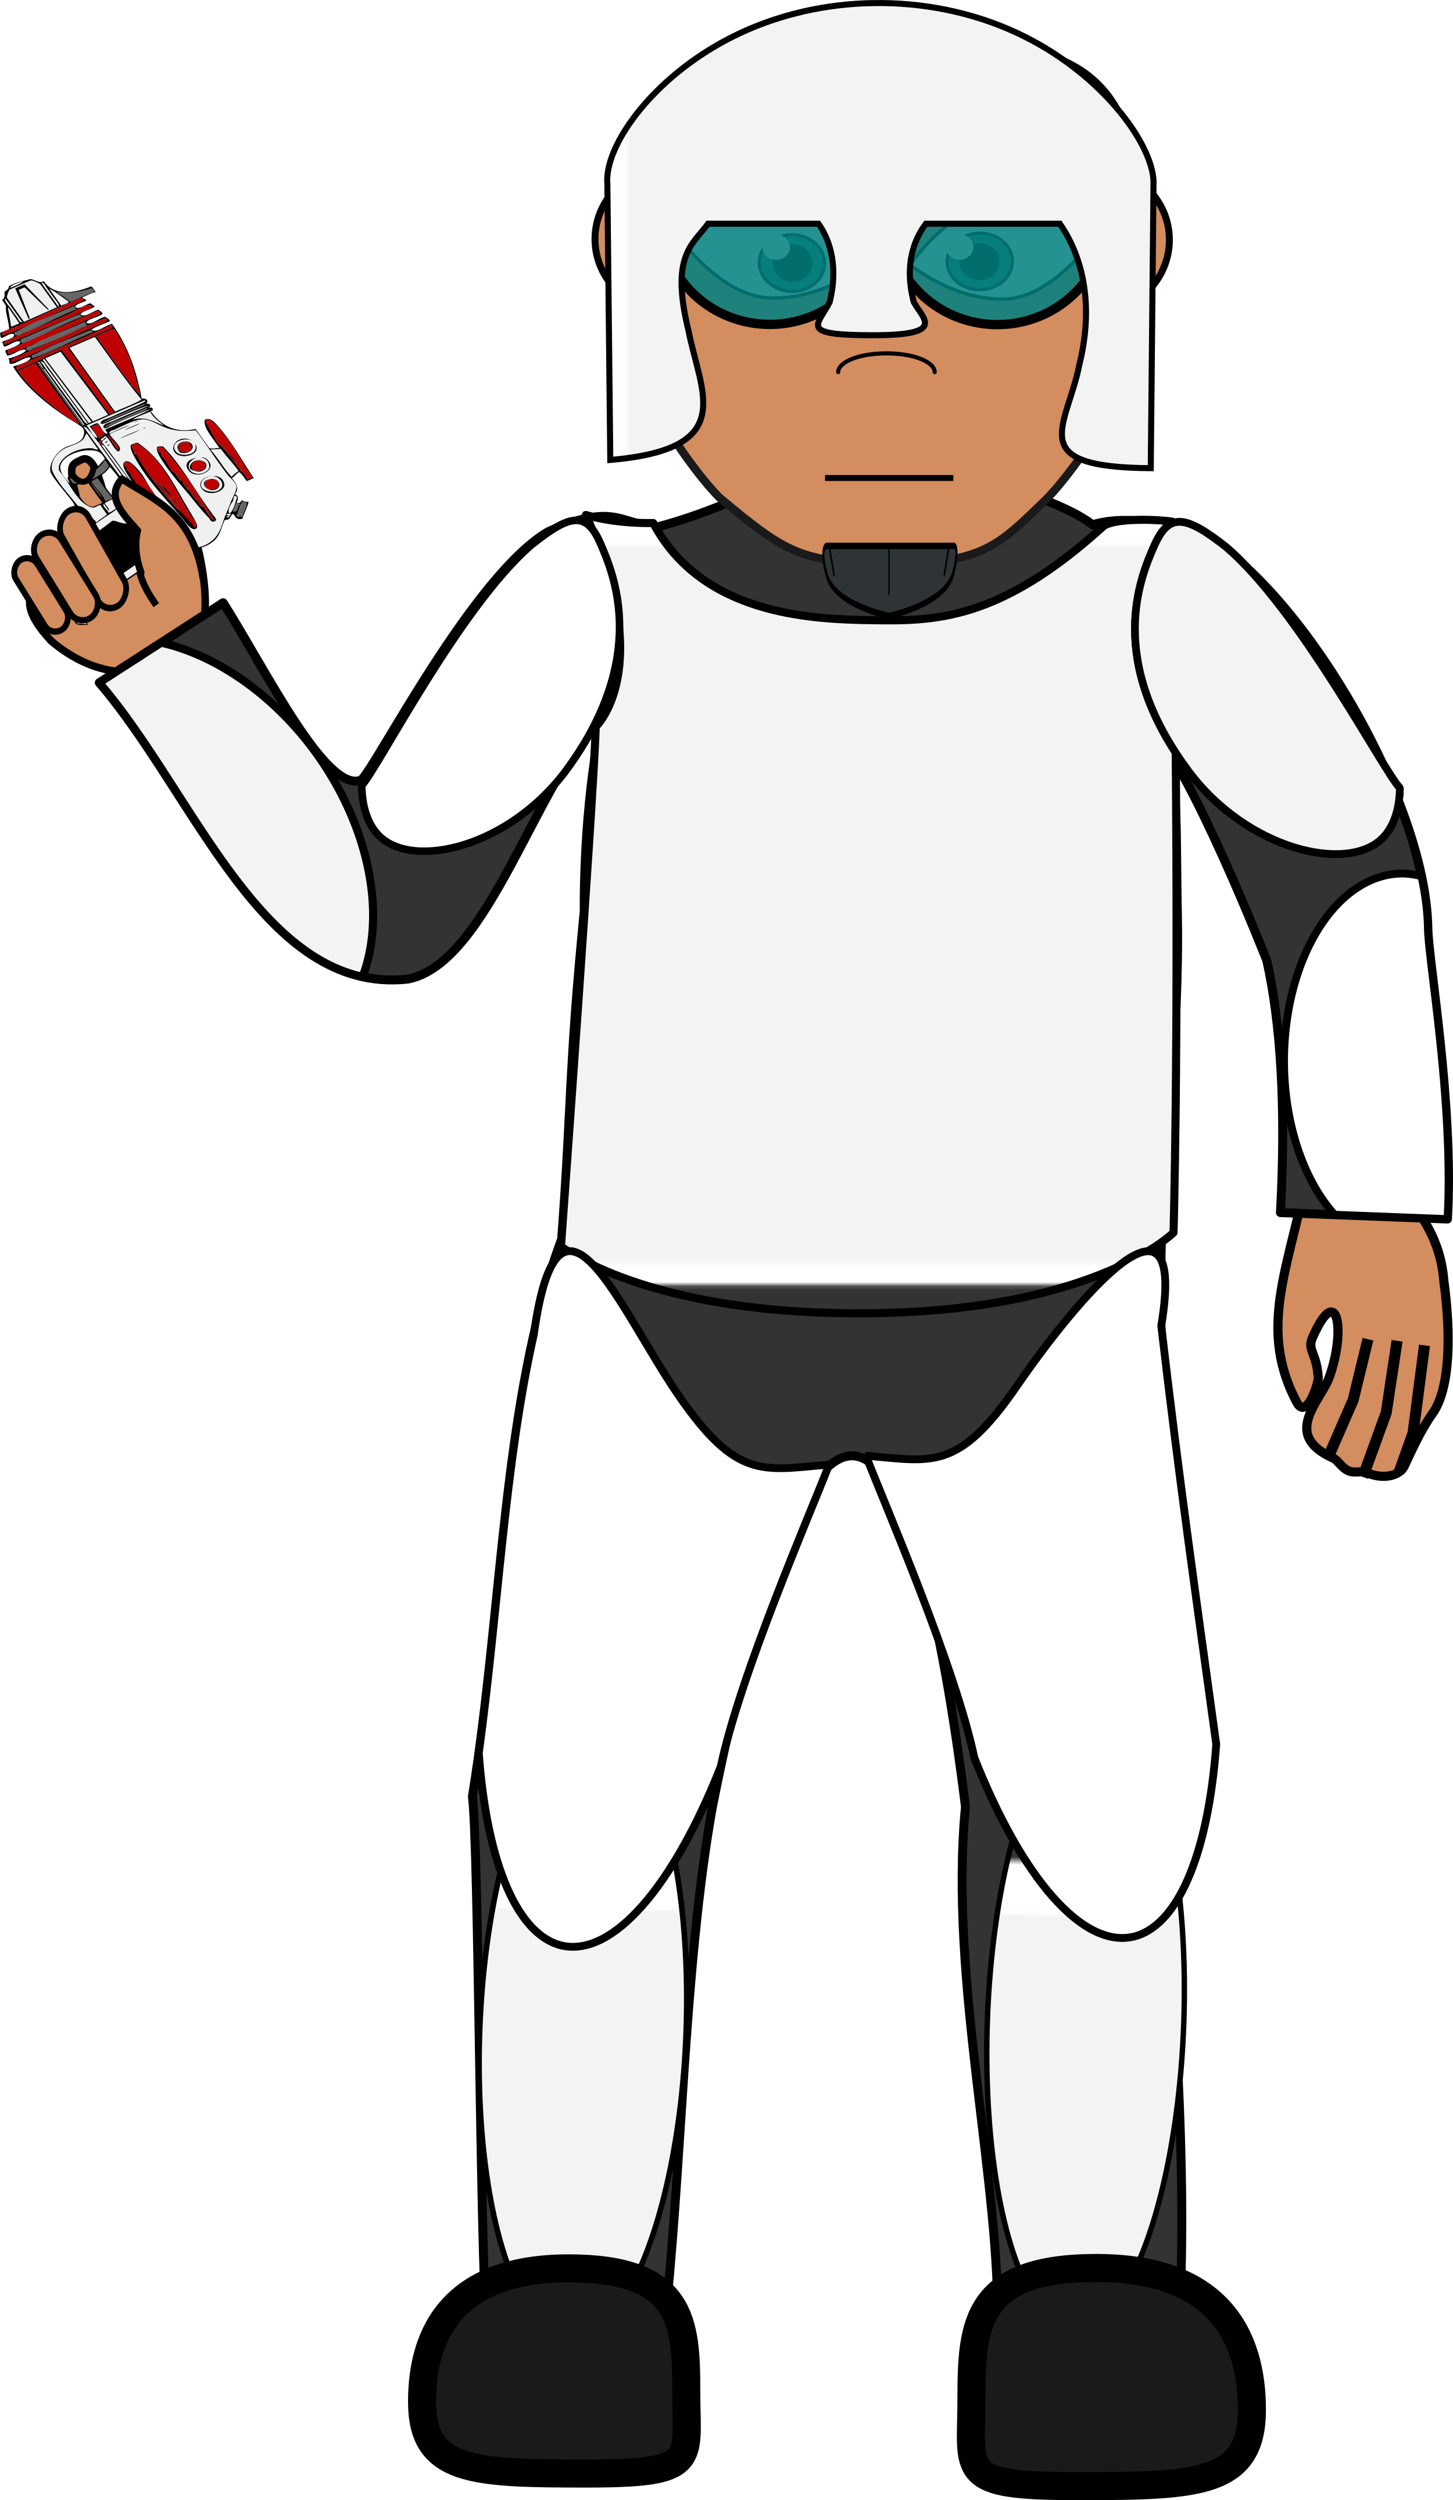 <svg xmlns="http://www.w3.org/2000/svg" xmlns:xlink="http://www.w3.org/1999/xlink" width="384.445" height="661.441" viewBox="0 0 360.418 620.101"><defs><pattern xlink:href="#a" id="e" patternTransform="translate(86.345 531.846)"/><pattern xlink:href="#a" id="k" patternTransform="translate(102.507 397.496)"/><pattern xlink:href="#a" id="g" patternTransform="translate(256.818 717.769)"/><pattern xlink:href="#a" id="j" patternTransform="translate(129.675 523.483)"/><pattern xlink:href="#a" id="i" patternTransform="translate(86.818 530.626)"/><pattern xlink:href="#a" id="h" patternTransform="translate(168.246 696.34)"/><pattern xlink:href="#b" id="d" patternTransform="translate(19.675 652.054)"/><pattern xlink:href="#b" id="f" patternTransform="translate(-11.64 522.755)"/><pattern patternUnits="userSpaceOnUse" width="227.082" height="213.54" patternTransform="translate(-25.782 561.14)" id="b"><path fill="#f3f3f3" stroke-width="4.393" stroke-linecap="round" stroke-linejoin="bevel" filter="url(#c)" d="M18.923 17.795h189.235v177.95H18.923z"/></pattern><pattern patternUnits="userSpaceOnUse" width="227.082" height="213.54" patternTransform="translate(19.675 652.054)" id="a"><path fill="#fff" stroke-width="1.871" stroke-linecap="round" stroke-linejoin="bevel" d="M30.102 656.526h206.059v196.693H30.102z" transform="translate(-19.675 -652.054)"/><path fill="url(#d)" d="M19.675 652.054h227.082v213.54H19.675z" transform="translate(-19.675 -652.054)"/></pattern><filter id="c" color-interpolation-filters="sRGB"><feTurbulence baseFrequency=".14" type="fractalNoise"/><feColorMatrix values="1 0 0 0 0 0 1 0 0 0 0 0 1 0 0 0 0 0 6 -3.5" result="result5"/><feComposite in2="result5" operator="in" in="SourceGraphic" result="result6"/><feMorphology result="result3" radius="5" operator="dilate" in="result6"/><feDisplacementMap result="result4" xChannelSelector="R" in="result3" in2="result3"/><feComposite in2="result4" operator="arithmetic" result="result2" k1="1" k3="1"/><feBlend mode="darken" in="result2" in2="result2"/><feConvolveMatrix order="3 3" kernelMatrix="2 0 0 0 1 0 0 0 -1" targetX="1" targetY="1" divisor="2"/></filter></defs><g transform="translate(-193.748 -414.349)"><g fill="#d38d5f" stroke="#000"><path d="M542.105 709.97c3.71 5.41 8.941 11.241 9.809 22.25 1.597 11.814 1.855 26.208-2.867 32.775-2.276 3.2-4.196 6.962-6.894 12.857-1.244 2.71-5.559 3.44-9.269 1.786-1.164-.51-2.76.012-4.101-.306-2.117-.55-2.937-2.694-4.393-3.355-12.8-5.768-3.111-14.096-.966-19.924 4.197-11.37 2.201-24.265-4.07-10.026-1.455 3.303.97 3.596 1.388 10.04.077 1.304-2.897 10.724-5.362 6.036-8.456-16.1-3.67-29.237 1.017-48.923" stroke-width="2.271" stroke-linecap="round" stroke-linejoin="round"/><path d="M540.294 746.897l-2.691 17.827-5.795 15.943M547.091 748.03l-2.832 21.75-3.467 9.713M533.07 746.502l-3.656 15.047-6.065 13.915" stroke-width="2.74"/></g><path d="M243.555 570.573c2.512-5.017.27-18.433-1.89-24.23-1.638-4.376-16.201-13.867-17.353-12.83-1.894 1.7-2.74 5.825 1.94 8.751 8.277 9.324-3.328 4.112-6.353-3.942-.55-1.216-2.412-11.825-5.944-9.958-2.786 1.472-3.576.623-.201 13.586-.997 17.431-22.306 15.18-7.303 31.383 5.267 4.482 10.771 6.838 15.932 7.498" fill="#d38d5f" stroke="#000" stroke-width="1.863" stroke-linecap="round" stroke-linejoin="round"/><path d="M208.48 532.36c8.767 13.422 7.14 14.125 12.372 17.586" fill="#d38d5f" stroke="#000" stroke-width="1.227"/><path d="M228.3 545.856c-1.72 9.06.992 14.058 4.222 18.58M222.357 554.146l-9.766 11.349" fill="#d38d5f" stroke="#000" stroke-width="1.697"/><path d="M399.208 543.517l-11.421-10.036c-11.572 4.75-19.364 8.413-30.727 11.505-5.806-.186-8.475-2.61-13.74-2.566-3.16.026-7.255.941-13.52 3.762-18.703 10.765-43.073 58.992-46.486 61.646-8.677 3.433-23.655-27.359-34.218-43.993l-30.726 19.84c23.862 27.711 40.62 77.418 76.566 73.512 20.124-3.946 31.975-49.88 48.203-65.074-4.897 22.964-4.471 48.259-4.471 48.259-3.919 39.718-3.069 47.672-5.604 81.305-14.648 39.416-14.56 91.437-22.133 138.227 1.578 12.707 1.795 107.354 3.573 134.196l43.838-1.13c4.53-38.352 4.902-90.13 12.104-130.384 23.532-118.076 48.604-114.299 62.785-.095-4.21 43.324 9.108 94.482 7.915 130.48h44.836c2.757-35.154-1.121-99.175-6.192-131.637 0 0-2.485-24.594 2.929-97.301-.748-12.878-1.388-22.798-.929-40.074.482-18.12 4.57-53.708 4.022-82.494-.547-28.787.708-37.654-6.441-46.289 9.773 9.455 28.593 57.376 28.593 57.376 3.402 15.154 4.844 36.018 3.393 62.554l41.432 1.598c1.635-28.41-4.723-63.945-4.852-72.063-.504-36.339-40.842-99.155-65.434-100.782-5.375-.038-10.896-1.299-17.517.563l-.166.129c-4.5-3.581-13.257-6.871-21.016-9.45l-18.484 9.081z" fill="#333" stroke="#000" stroke-width="2.214" stroke-linecap="round" stroke-linejoin="round"/><path d="M339.063 542.075c17.605 38.377 2.453 52.52 2.453 52.52-.435 16.749-8.619 128.864-8.619 128.864s20.888 17.212 76.736 16.603c55.847-.609 75.209-19.993 75.209-19.993s1.256-43.153.522-121.633c0 0-16.32-17.285-.83-54.71-4.753-.685-15.106-.84-17.292 1.33-25.813 23.365-41.79 23.337-57.205 23.118-15.416-.22-42.187-1.428-54.25-24.104 0 0-8.743.313-16.724-1.995z" fill="url(#e)" stroke="#000" stroke-width="2" stroke-linecap="round" stroke-linejoin="round"/><path d="M497.76 549.928c18.352 15.458 39.57 56.432 43.228 59.854-.086 5.439-1.595 9.752-4.377 12.507-8.793 8.653-33.523 2.777-48.009-16.632-20.634-27.647-12.096-47.96-8.453-56.135 3.643-8.174 7.859-7.226 17.611.406z" fill="#fff" stroke="#000" stroke-width="1.9" stroke-linecap="round" stroke-linejoin="bevel"/><path d="M497.76 549.928c18.352 15.458 39.57 56.432 43.228 59.854-.086 5.439-1.595 9.752-4.377 12.507-8.793 8.653-33.523 2.777-48.009-16.632-20.634-27.647-12.096-47.96-8.453-56.135 3.643-8.174 7.859-7.226 17.611.406z" fill="url(#f)" stroke="#000" stroke-width="1.9" stroke-linecap="round" stroke-linejoin="bevel"/><path d="M325.543 549.531c-17.861 15.397-38.512 56.209-42.072 59.617.084 5.417 1.553 9.713 4.26 12.457 8.558 8.619 32.627 2.766 46.726-16.566 20.082-27.537 11.772-47.77 8.227-55.911-3.546-8.142-7.649-7.198-17.14.403z" fill="url(#a)" stroke="#000" stroke-width="1.871" stroke-linecap="round" stroke-linejoin="bevel"/><ellipse cx="-372.164" cy="914.212" rx="25.598" ry="76.129" transform="matrix(-1 -.013 -.037 .999 0 0)" fill="url(#a)" stroke="#000" stroke-width="1.376" stroke-linecap="round" stroke-linejoin="bevel"/><path d="M361.995 760.338c-14.597-21.23-29.617-59.671-35.83-14.978-7.242 31.985-8.842 68.934-13.643 103.8 2.033 27.818 9.787 45.535 20.927 47.817 12.363 2.431 27.17-14.409 39.069-44.433 4.904-23.047 22.004-62.286 26.898-74.948-16.383 1.388-22.824 3.97-37.421-17.258z" fill="url(#g)" stroke="#000" stroke-width="1.933" stroke-linecap="round" stroke-linejoin="bevel"/><ellipse transform="matrix(-1 -.013 -.035 .999 0 0)" ry="76.14" rx="24.36" cy="910.241" cx="-494.885" fill="url(#a)" stroke="#000" stroke-width="1.342" stroke-linecap="round" stroke-linejoin="bevel"/><path d="M445.968 758.144c14.597-21.229 42.473-54.67 35.83-14.978 4.384 37.7 8.841 68.935 13.643 103.801-2.033 27.818-9.787 45.534-20.928 47.817-12.362 2.43-27.169-14.41-39.068-44.434-4.905-23.046-22.004-62.286-26.899-74.948 16.383 1.388 22.825 3.971 37.422-17.258z" fill="url(#h)" stroke="#000" stroke-width="1.933" stroke-linecap="round" stroke-linejoin="bevel"/><path d="M233.738 573.75l-15.369 9.925c21.227 24.65 36.832 66.702 65.322 72.943a57.143 40 54.036 00-11.605-55.615 57.143 40 54.036 00-38.348-27.252z" fill="url(#i)" stroke="#000" stroke-width="2" stroke-linecap="round" stroke-linejoin="bevel"/><path d="M541.594 631.012a29.33 46.502 0 00-29.33 46.502 29.33 46.502 0 0012.547 38.112l27.978 1.078c1.635-28.41-4.724-63.945-4.853-72.063-.056-4.03-.626-8.397-1.586-12.959a29.33 46.502 0 00-4.756-.67z" fill="url(#j)" stroke="#000" stroke-width="1.93" stroke-linecap="round" stroke-linejoin="bevel"/><g transform="matrix(.204 0 0 .204 -31.217 103.896)"><ellipse cx="1922.792" cy="1812.518" rx="96.539" ry="90.982" fill="#d38d5f" stroke="#000" stroke-width="8.429" stroke-linecap="round" stroke-linejoin="bevel"/><ellipse ry="90.982" rx="96.539" cy="1813.5" cx="2428.137" fill="#d38d5f" stroke="#000" stroke-width="8.429" stroke-linecap="round" stroke-linejoin="bevel"/><path d="M2172.273 1580.38c-115.832.255-223.74-11.112-281.527 93.725-58.047 105.094-30.462 217.367 5.98 331.644 11.453 35.966 58.457 99.288 81.623 121.736 80.54 66.95 99.08 79.444 208.713 79.316 109.633-.127 128.224-20.012 187.052-77.146 23.167-22.448 75.214-93.357 86.667-129.323 36.439-114.277 34.026-221.134-23.758-326.227-57.787-104.837-148.916-93.47-264.75-93.725z" fill="#d38d5f" stroke="#1a1a1a" stroke-width="10" stroke-linecap="round" stroke-linejoin="bevel"/><path d="M2326.16 1885.355c-62.67 3.01-116.538-41.647-116.538-41.647s47.202-71.754 109.87-74.765c62.67-2.76 124.271 28.35 124.271 28.35s-54.935 85.051-117.603 88.062z" fill="#fff" stroke="#000" stroke-width="4.139"/><path d="M2036.42 1883.861c62.698 3.813 117.124-37.89 117.124-37.89s-45.888-68.631-108.853-72.444c-62.697-3.575-124.861 25.26-124.861 25.26s53.626 81.5 116.59 85.074z" fill="#fff" stroke="#000" stroke-width="4.034"/><path d="M2296.228 1874.152c-22.105 1.037-40.747-13.468-41.812-32.634-1.066-18.908 15.713-35.225 37.817-36.262 21.838-1.036 40.48 13.469 41.546 32.377 1.065 19.167-15.713 35.483-37.551 36.52zM2063.23 1876.089c21.837 1.295 40.746-12.95 42.077-31.858 1.598-19.167-15.18-35.743-37.018-37.038-22.104-1.295-40.746 12.95-42.344 31.858-1.332 18.908 15.447 35.484 37.284 37.038z" fill="#217867" stroke="#000" stroke-width="3.677"/><path d="M2239.282 1974.248c0-8.107-11.298-15.737-29.259-19.79-18.25-4.053-40.557-4.053-58.807 0-17.96 4.053-29.258 11.683-29.258 19.79" fill="none" stroke="#000" stroke-width="4.994" stroke-linecap="round" stroke-linejoin="bevel"/><ellipse cx="2066.383" cy="1841.6" rx="24.331" ry="22.653"/><ellipse cx="2046.392" cy="1822.184" rx="16.822" ry="15.534" fill="#fff"/><ellipse ry="22.653" rx="24.331" cy="1839.922" cx="2293.748"/><ellipse ry="15.534" rx="16.822" cy="1822.184" cx="2269.561" fill="#fff"/><path d="M2105.947 2102.978h156.05" fill="none" stroke="#000" stroke-width="7.2"/><g fill="#2e3436"><path d="M1182.653 756.857s-139.439 8.807-159.487 32.612c-20.048 23.805-.737 23.934-.737 23.934h324.167s20.274 2.708.613-22.178c-19.661-24.886-164.556-34.368-164.556-34.368z" stroke="#000" stroke-width="5.206" stroke-linecap="round" stroke-linejoin="bevel" transform="matrix(.474 0 0 -1.507 1623.216 3411.304)"/><g transform="matrix(1.67 0 0 -5.313 1544.952 4240.155)"><path d="M342.543 379.89l-3.35 6.451" fill-rule="evenodd" stroke="#000" stroke-width="1.087"/><use xlink:href="#use4405" width="100%" height="100%"/><use transform="matrix(1 0 0 1.1 5.04 -38.665)" xlink:href="#use4405" width="100%" height="100%"/><use transform="matrix(1 0 0 1.2 10.08 -77.33)" xlink:href="#use4405" width="100%" height="100%"/><use transform="matrix(1 0 0 1.3 15.121 -115.995)" xlink:href="#use4405" width="100%" height="100%"/><use transform="matrix(1 0 0 1.4 20.161 -154.66)" xlink:href="#use4405" width="100%" height="100%"/><use transform="matrix(1 0 0 1.5 25.202 -193.326)" xlink:href="#use4405" width="100%" height="100%"/><use transform="matrix(1 0 0 1.6 30.242 -231.99)" xlink:href="#use4405" width="100%" height="100%"/><use transform="matrix(1 0 0 1.7 35.282 -270.656)" xlink:href="#use4405" width="100%" height="100%"/></g><path d="M1182.566 811.98v-36.884l1.12.228h0" fill-rule="evenodd" stroke="#000" stroke-width="3.405" transform="matrix(.474 0 0 -1.507 1623.216 3411.304)"/><g transform="matrix(-1.67 0 0 -5.313 2822.89 4240.155)"><path d="M342.543 379.89l-3.35 6.451" fill-rule="evenodd" stroke="#000" stroke-width="1.087"/><use height="100%" width="100%" xlink:href="#use4405"/><use height="100%" width="100%" xlink:href="#use4405" transform="matrix(1 0 0 1.1 5.04 -38.665)"/><use height="100%" width="100%" xlink:href="#use4405" transform="matrix(1 0 0 1.2 10.08 -77.33)"/><use height="100%" width="100%" xlink:href="#use4405" transform="matrix(1 0 0 1.3 15.121 -115.995)"/><use height="100%" width="100%" xlink:href="#use4405" transform="matrix(1 0 0 1.4 20.161 -154.66)"/><use height="100%" width="100%" xlink:href="#use4405" transform="matrix(1 0 0 1.5 25.202 -193.326)"/><use height="100%" width="100%" xlink:href="#use4405" transform="matrix(1 0 0 1.6 30.242 -231.99)"/><use height="100%" width="100%" xlink:href="#use4405" transform="matrix(1 0 0 1.7 35.282 -270.656)"/></g></g><path d="M2178.234 1559.972c-107.566 7.73-248.737 14.275-297.97 107.621-15.778 27.516-23.136 124.758-37.929 152.767 31.254-20.8 42.405-49.829 68.5-76.1 16.006 8.408 50.294 14.694 71.383 14.694 117.959 10.345 181.376 54.751 378.91-118.884 23.516 22.511 104.38 136.198 133.13 168.733 20.558-23.483-14.413-111.715-22.53-133.289-41.949-106.087-146.557-100.52-293.494-115.542z" fill="#2e3436" fill-rule="evenodd" stroke="#000" stroke-width="6.99"/></g><g fill="teal" fill-opacity=".854" stroke="#000" stroke-width="2.306" stroke-linecap="round" stroke-linejoin="bevel"><path d="M411.67 468.543a26.962 26.264 0 01-13.482 22.745 26.962 26.264 0 01-26.961 0 26.962 26.264 0 01-13.481-22.745M468.124 468.594a26.962 26.264 0 01-13.48 22.745 26.962 26.264 0 01-26.963 0 26.962 26.264 0 01-13.48-22.745"/></g><path d="M410.118 415.114c-11.431.216-22.612 2.733-32.514 7.319-21.115 9.778-34.122 27.85-33.195 37.628l.722 68.367c31.797-2.718 22.432-16.547 19.399-32.067-4.584-18.651 1.002-21.3 4.85-26.522h27.387c2.127 2.99 5.25 9.392 2.785 19.423-2.886 5.784-8.015 8.217 10.607 8.234 18.622.018 12.501-4.081 10.25-8.234-2.665-10.03.71-16.434 3.008-19.423h33.233c3.843 5.533 9.234 17.054 4.846 34.912-3.033 15.52-14.098 25.528 17.7 25.719l.687-71.113c-.308-9.622-13.255-27.296-34.032-36.924-10.848-5.024-23.21-7.556-35.733-7.32z" fill="url(#k)" fill-rule="evenodd" stroke="#000" stroke-width="1.5" stroke-linecap="round"/><g clip-rule="evenodd" fill-rule="evenodd"><path d="M253.999 531.078c.36-.186.422.446.658.601-.36.186-.423-.446-.658-.6zM249.873 525.955c-.853-.445-1.732-2.296-.58-.81.194.25.366.526.58.81z"/><path d="M252.935 531.184c-.735.444-1.31.924-1.701 1.444-1.975-2.017-3.588-5.006-5.287-6.745.9-.191 1.682-.061 2.573-.227 1.42 1.979 3 3.527 4.415 5.527z" fill="#eff0f0"/><path d="M217.146 486.63l-5.917 2.557c-1.076-.926-2.26-1.555-3.35-2.447 2.59.527 5.526.107 8.686-.922l.581.812z" fill="#666"/><path d="M250.68 541.72c-.675-.85.325-2.267.888-3.217.032-.41.16-.799.289-1.187 1.16.112.468.937.35 1.442-.17.727-.836 2.616-1.526 2.962z" fill="#eff0f0"/><path d="M221.738 495.268c-.232.764-1.54 1.015-2.417 1.399-2.712 1.187-6.006 2.585-8.876 3.837l11.525 16.09-1.044.45-11.873-15.938c-4.302 1.562-6.028 3.04-9.997 4.498-.297.11-.91.672-1.238.181-.39-.77 1.499-1.18 2.494-1.61 6.633-2.867 16.208-6.904 20.613-9.087.253-.16.39-.001.619-.09.066.09.13.18.194.27zM220.208 493.45c.348.8-1.54 1.197-2.494 1.61-7.33 3.168-13.653 6.29-21.058 9.102-.445-1.058 1.495-1.328 2.223-1.67 5.042-2.362 13.422-6.024 20.613-9.087l.522-.225.193.27z" fill="#bf0000"/><path d="M228.505 512.352c-3.841-4.298-7.285-9.681-10.904-14.587l4.35-1.881c4.188 5.932 5.18 11.158 6.554 16.468z" fill="#bf0000"/><path d="M245.506 530.677c-.79 1.238-3.22 1.677-4.43.498-2.005-1.955 2.128-4.85 4.138-2.497.381.446.625 1.478.292 1.999zm-4.546.017c.062.095 1.024.433 1.277.51 2.34.718 4.087-2.068 1.274-2.676-1.753-.378-3.133 1.282-2.551 2.166zM243.73 533.924c.297-.796 1.277-1.267 2.145-1.459 2.108-.466 4.458 2.348 1.899 3.606-1.236.606-4.888.103-4.045-2.148zm3.58 1.817c1.676-.77.729-2.977-1.395-2.584-3.375.622-.661 3.528 1.395 2.584z" fill="#eff0f0"/><path d="M218.601 491.843c-.07.68-1.548 1.024-2.59 1.475-6.136 2.652-11.662 5.698-19.049 8.41-.269.1-.874.657-1.237.182-.567-.967 1.281-1.24 1.875-1.52 6.2-2.914 13.648-6.018 20.266-8.937.234.029.44.132.639.255.031.046.064.09.096.136z" fill="#bf0000"/><path d="M242.27 525.523c-.214 1.752-3.735 2.21-4.854.86-2.498-3.015 5.315-4.623 4.854-.86zm-.85-.87c-1.06-1.81-5.357-.37-2.92 1.97 1.775.526 3.583-.837 2.92-1.97z" fill="#eff0f0"/><path d="M194.891 499.791c-.527-.922 1.23-1.212 1.875-1.519 4.506-2.142 10.072-4.12 14.793-6.395 1.66-.799 3.39-2.134 4.893-1.76.466.716-1.139.999-1.798 1.308-5.984 2.806-13.772 5.932-19.764 8.366z" fill="#bf0000"/><path d="M250.951 541.78c.29.396-.874.71-1.063.105.418-.207.69-.02 1.064-.105z" fill="#eff0f0"/><path d="M250.623 542.275c.254.394-.556.581-.793.166.23.039.498-.024.793-.166zM234.373 519.907c-2.385-.949-4.599-2.367-7.662-1.468.879-.792 2.924-1.325 4.254-2.016.946 1.679 2.225 2.45 3.408 3.485z" fill="#eff0f0"/><path d="M229.648 513.629c.14.144.133.257.02.345-2.025 1.054-4.993 2.297-8.606 3.897-.842.373-2.446.64-2.32 1.534.916.256 2.109-.557 3.153-1.008l3.306-1.43c1.416-.615 3.79-1.616 5.415-1.986-2.72 1.224-6.06 2.555-9.05 3.912-.788.357-2.348.606-2.146 1.459.483.601 1.371-.217 2.108-.557 2.702-1.249 6.979-3.093 9.67-4.003-3.427 1.883-8.224 3.683-11.042 4.95-.688.227.532.876.156 1.172-1.057-.045-1.482-1.816-2.285-2.553-.52-.18-1.364.525-2.012.692.532.952 1.778 2.062 1.86 2.915-1.127-.129-1.737-2.18-2.672-3.095l14.445-6.244z" fill="#eff0f0"/><path d="M212.662 490.87c.114.101.023.157-.078.21-5.304 2.172-6.712 3.272-13.13 5.853-.532.214-1.232.858-1.934.482-.586-.64.289-.749.831-1.067 3.45-2.028 8.336-3.552 13.652-6.08.236.156.297.788.659.602zM214.017 492.763c.115.1.024.156-.077.21-4.413 1.593-10.425 4.853-13.652 6.079-.417.158-1.126.712-1.335.045-.565-.655 1.142-1.018 2.32-1.534 4.199-1.838 10.01-4.4 12.183-5.266.168.208.285.552.561.466zM216.729 496.548c.114.101.023.157-.077.21-5.442 2.159-9.212 4.494-14.794 6.395-.865-.667.609-.932 1.005-1.143 4.283-2.275 8.544-3.76 13.401-5.793.123.199.245.396.465.33z" fill="#666"/><path d="M228.641 513.178l.194.27c-1.579 1.062-5.05 2.284-6.517 2.995-3.895-5.038-8.57-11.284-11.33-15.818l6.265-2.708c3.033 3.486 7.452 10.575 11.389 15.261z" fill="#eff0f0"/><path d="M215.199 494.73c.228.552-.825.698-1.199.872a248.739 248.739 0 01-11.834 5.116c-.45.18-1.198.832-1.76.407-.58-.676.912-.883 1.275-1.083 2.639-1.45 7.864-3.526 12.608-5.627l.523-.226c.28.363-.095.398.387.541zM230.113 515.55c.14.146.134.258.02.347l-10.443 4.513c1.065-1.102 3.226-1.748 5.202-2.602 1.864-.806 3.743-1.671 5.22-2.257z" fill="#666"/><path d="M210.687 489.067c.387.579-1.24.712-1.72 1.098l-3.003-4.19c1.684.731 3.138 2.09 4.723 3.092zM208.27 490.466l-4.261-5.948c.768-.124.969.744 1.316 1.201.542.713 1.164 1.624 1.744 2.434.545.761 1.538 1.618 1.201 2.313z" fill="#eff0f0"/><path d="M245.031 541.151c.361-.186.422.445.658.6-.36.187-.421-.444-.658-.6zM229.672 520.345c.369-.091.012.22-.251.286-.368.092-.012-.22.251-.286zM228.453 519.279c-.044.41-2.667 1.228-3.732 1.79.042-.41 2.666-1.227 3.73-1.79zM227.62 518.753c.368-.091.012.22-.251.286-.368.092-.012-.22.251-.286zM228.454 520.872c-.316.53-3.516 1.593-4.95 2.317.316-.53 3.515-1.592 4.95-2.317z"/><path d="M199.617 484.114c-.95.725-2.746 1.433-3.384 1.64.133-.715 2.504-1.46 3.383-1.64z" fill="#eff0f0"/><path d="M238.162 539.518c-.418.431-1.307-1.01-1.607-1.607-.483-.963.968.942.465.33.247.297.644 1.195 1.142 1.277zM237.466 539.819c-1.053-.716-2.283-3.092-.775-1.082.266.353.522.738.775 1.082z"/><path d="M222.946 525.91l-1.743-2.434c.584-.006 1.307.86 1.587 1.261.24.345.625 1.012.156 1.172zM220.776 522.243l.193.27-.348.151-.193-.27.348-.15zM221.066 522.649l.388.54c-.426.363-.525-.167-.736-.39l.348-.15z" fill="#bf0000"/><path d="M233.91 541.533l1.258 1.758c-.675-.458-1.684-1.923-2.11-2.629-.854-1.41-.013-.38.851.872z"/><path d="M217.95 519.57l1.743 2.435c-.722.257-.65.69-1.373.947l-1.937-2.704 1.567-.677z" fill="#bf0000"/><path d="M229.88 536.546c.987.637 1.641 2.181 2.499 3.17-.986-.639-1.64-2.183-2.499-3.17zM220.41 523.641c.186.307-.231.48-.677.647.004-.264.42-.437.676-.647zM220.816 524.528c.327.67-1.132.348 0 0z"/><path d="M237.572 549.511c-.997-.065-1.646-1.359-2.556-2.613-5.165-7.12-11.933-16.108-16.153-22.233.813-.083.987.762 1.22 1.066 5.699 7.448 11.517 16.013 17.49 23.78zM215.628 519.512c-1-.188-1.257-1.14-1.704-1.742-3.459-4.668-6.403-8.593-10.15-13.851 1.001.187 1.256 1.14 1.705 1.742 3.557 4.784 6.496 8.79 10.149 13.85z" fill="#eff0f0"/><path d="M218.63 523.702l.484.676c-.607.436-1.28-.504-.485-.676z" fill="#bf0000"/><path d="M203.078 504.22c.745-.3.916.962 1.414 1.336-.087.468-.756-.84-1.046-1.141-.19-.083-.63.005-.368-.195zM225.76 536.202c.408.508.72.994.794 1.427-.864.605-1.675 1.222-2.572 1.82.127-.636-.878-.855-1.162-1.622.56-.634 2.32-1.003 2.94-1.625z" fill="#eff0f0"/><path d="M213.287 519.107c.199.722-.896-.141-.716-.044-2.356-1.275-4.805-3.276-7.066-5.091-2.65-2.128-5.297-4.7-7.3-7.645l4.351-1.881c2.327 3.327 7.067 10.092 10.73 14.66z" fill="#bf0000"/><path d="M215.223 521.81l2.711 3.786c.405.607-.886.054-1.16-.03-3.963-.456-9.255 2.651-8.333 5.55 2.751 3.146 4.703 8.47 8.365 9.133.886-.058 1.091-.635 1.837-.617l1.646 2.298c-.736.71-1.939 1.315-2.648 2.03-.709-1.352-2.156-1.189-2.962-1.907-.514-.458-.856-1.25-1.259-1.757-2.249-2.831-5.42-6.351-6.565-8.848-.88-1.916.482-4.092 2.104-5.336 1.525-1.17 3.864-1.373 5.201-2.603.579-.532.706-1.146 1.06-1.698z" fill="#eff0f0"/><path d="M221.645 543.824c1.256-.096 2.094.637 3.425.645 1.94.011 3.77-1.16 5.744-.89.63 1.028-.475 1.91-.732 2.796-.55 1.888-.376 3.694.063 5.815-6.405 4.12-12.37 8.94-18.714 12.694-2.148-3.37-4.665-5.79-6.488-9.059 5.378-4.042 11.235-7.978 16.702-12z"/><path d="M219.62 528.587c.532.015.74.912 1.143 1.276-.995 2.148-5.643 4.655-8.933 4.393l-.872-1.217c3.26-.057 7.778-2.303 8.662-4.452z" fill="#666"/><path d="M223.808 539.525c-.82.672-2.244 1.752-3.093 2.045-.27-.742-1.816-1.767-1.201-2.313l1.259 1.757c.17-.493-.808-1.24-1.086-1.833.755-.662 2.01-.885 2.688-1.339.605.217.951 1.137 1.433 1.683z" fill="#eff0f0"/><path d="M221.756 537.933l-1.914.827c-.37-1.523-2.3-3.187-3.41-5.077.664-.233 1.118-.511 1.47-.813 1.294 1.658 2.436 3.74 3.854 5.062z" fill="#666"/><path d="M219.357 538.084c-.857-.677-1.75-2.06-2.595-3.305-1.35-1.988.248.057 1.142 1.277.637.867 1.173 1.52 1.453 2.029z" fill="#666"/><path d="M217.274 543.766c-.954-.859-2.186-.958-3.212-1.621-2.64-4.349-5.51-6.905-7.535-10.2-1.125-1.832.886-5.202 3.11-6.48 1.049-.602 2.63-.835 3.828-1.654 1.109-.758 1.449-2.378.887-3.217-.42-.627-2.597-1.79-3.987-2.703-4.878-3.2-10.302-7.576-13.379-12.631 1.182-.399 4.318-1.205 4.331-2.227-1.279-.372-3.41 1.577-4.815 1.55-.7.286-.104-.867-.698-1.292 1.255-.312 3.906-1.243 4.428-2.09-1.17-.669-3.33 1.361-4.738 1.34-.04-.389-.474-.864-.427-1.233 1.291-.7 3.611-1.172 3.712-2.136-.912-.706-2.664.877-3.945 1.174-.482-.448-.118-.709-.6-1.157 1.021-.646 3.505-.968 2.919-1.97-.731-.403-2.004.673-2.979.933-.518-.148-.23-.807-.426-1.232l2.262-.978c-.045-1.944-.962-3.855-.776-5.748-.291-.406-.68-1.059-.971-1.464.814-.54.605-1.307.598-2.03.665-.383 1.12-.813 1.082-1.352 1.967-1.105 3.59-1.272 5.338-1.777 1.148.11 2.323 1.208 3.328.51 2.564 3.789 7.591 2.99 11.666 1.331.564.06.803 1.004 1.24 1.412-.939.03-2.168.85-3.23 1.219-.342.45.747.322.852.871-.956.51-2.617.862-2.765 1.55.833.789 2.42-.479 3.694-.889.459.08.747.626 1.2.72-.653.804-3.252 1.177-3.538 2.062 1.004.855 2.923-.784 4.39-1.19.399.243.781.532 1.123.931-.712.904-3.786 1.285-4.06 2.287 1.095.769 2.846-1.035 4.641-1.476.438.27.898.48 1.22 1.067-1.464.738-3.583 1.33-4.602 2.166 1.184.896 3.419-1.071 5.086-1.49 4.442 6.183 6.26 12.758 7.386 18.585 1.214-.265 1.849.71.993 1.276.923-.252 1.606.482.654 1.022.397-.018.71-.263.974.063.386.494-.107.585-.393.749 2.813 3.908 6.498 5.44 11.127 4.397l3.39 4.732c.724.288 1.661-.006 2.495-.016-1.155-1.9-4.111-5.045-3.604-6.941 1.249-.969 2.726.862 3.774 2.086 3.027 3.539 6.211 9.145 8.368 12.319l-1.74.752c-.58-.817-1.139-1.688-1.821-2.223-.535.075-1.212 1.094-1.875 1.519 1.529 1.59 1.664 2.871.758 3.922 1.16.595.724 1.523.388 2.134.967.269.832-.044 1.393-.602.464.33 1.006.45 1.625.36-.318 1.446-1.08 2.794-1.544 4.208-1.41.451-1.85-.566-2.206-1.17-.78-.017-.563 1.663-2.146 1.458-1.118 2.168-1.033 4.654-4.367 6.314-3.063 1.526-6.6.427-9.535 1.643-1.56.647-3.339 2.189-5.24 3.505-3.18 2.202-6.516 4.59-9.86 6.918-3.386 2.358-6.358 4.233-5.003 7.652-1.018.112-1.988.095-2.864-.179-3.675-5.37-6.999-9.328-10.633-14.527.879-1.49 4.184-.999 5.917-2.558 1.188-1.068.923-2.632 2.048-3.187.71-.35 1.777.01 2.399-.151 2.562-.912 3.613-2.158 3.537-3.654.456-.43 1.546-.718 1.351-1.293zm34.933-5.008c.118-.506.81-1.33-.35-1.443-.13.388-.257.777-.289 1.187-.563.95-1.563 2.367-.887 3.217.69-.346 1.356-2.235 1.526-2.962zm-31.977 22.5c3.298-2.232 6.677-4.462 9.956-6.783 1.799-1.273 3.551-2.791 5.066-3.43 2.642-1.113 6.08-.384 8.317-1.116 4.688-1.534 4.997-5.184 6.067-7.757.55-1.321.962-2.331 1.487-3.653.424-1.07 1.502-2.822 1.215-3.713-.32-.993-1.501-1.853-2.207-2.764-2.787-3.593-5.148-7.409-7.845-10.95-2.611.246-4.675.303-7.255-.583-1.887-.649-3.598-1.9-5.38-2.101-2.016-.227-4.783 1.284-7.348 2.468-.406.188-1.583.386-1.373.948 1.69-.613 3.583-1.784 5.144-2.047l-5.047 2.182c.077.935 3.845 3.642 2.035 4.432-1.264-.813-1.99-3.092-3.253-3.905-.085.436-1.216.64-1.005 1.143.733-.113.902-.926 1.295-.738-.022.488-1.305.697-.908 1.278 4.907 6.166 9.001 12.874 13.829 18.988 1.377 1.744 2.657 3.315 3.95 5.198.293.425 1.248.93.621 1.502-1.023.169-1.21-.81-1.587-1.261-3.047-3.64-6-8.53-9.568-13.04-3.64-4.6-7.354-10.34-10.15-13.85-.396-.498-1.198-1.558-1.78-1.532 4.293 6.18 8.25 10.967 12.569 17.23-3.096 2.651-7.236 5.072-10.71 7.64.093 1.958-2.981 4.145-6.187 4.09-1.036 1.447-1.482 3.232-3.865 4.15-1.243.479-2.57.206-3.869.964 2.906 4.993 7.136 9.818 10.557 14.737.76-.078 1.406.158 2.147.135-1.232-3.362 1.619-5.515 5.083-7.859zm-6.07-37.749c-1.337 1.23-3.676 1.433-5.201 2.603-1.622 1.244-2.983 3.42-2.104 5.336 1.145 2.497 4.316 6.017 6.565 8.848.403.506.745 1.299 1.26 1.758.805.717 2.252.554 2.961 1.907.71-.716 1.912-1.321 2.648-2.03l-1.646-2.299c-.746-.018-.951.559-1.837.617-3.662-.662-5.614-5.987-8.365-9.133-.922-2.898 4.37-6.006 8.333-5.55.274.084 1.565.637 1.16.03l-2.711-3.785c-.353.55-.48 1.165-1.061 1.698zm-13.701-29.312l-3.481 1.505c-1.062.46-3.131.88-2.572 1.82 5.995-2.225 13.954-5.842 17.753-7.674.753-.363 2.029-.54 2.243-1.324-.582-.497-1.148-.036-1.683.196-5.077 2.206-12.26 5.477-12.26 5.477zm21.493 1.687l-4.351 1.88c3.618 4.906 7.062 10.29 10.904 14.588-1.374-5.31-2.366-10.536-6.553-16.468zm23.487 24.198c.647 1.316 1.605 2.768 2.19 4.012 2.041 1.619 3.706 4.267 5.538 6.459.163.354.739-.418.812.18-.37-.046-.55.033-.696.3.89.382 1.47 1.362 1.82 2.224l1.219-.527c-2.621-3.727-4.9-8.13-7.98-11.778-.89-1.054-1.84-2.071-3.001-2.598-1.22.341-.202 1.12.098 1.728zm3.08 5.573c-.89.166-1.673.036-2.573.227 1.699 1.74 3.312 4.729 5.287 6.745.392-.52.966-1 1.702-1.444-1.414-1.999-2.994-3.547-4.416-5.527zm-31.954-39.837c-3.16 1.029-6.096 1.449-8.685.922 1.088.892 2.273 1.52 3.349 2.448l5.917-2.558-.581-.812zm4.98 9.18c-.228.088-.366-.07-.62.09-4.405 2.183-13.98 6.22-20.612 9.088-.995.43-2.884.84-2.494 1.609.328.49.94-.072 1.238-.181 3.969-1.458 5.695-2.936 9.997-4.499l11.873 15.94 1.044-.452-11.525-16.09c2.87-1.251 6.164-2.65 8.876-3.836.878-.385 2.185-.635 2.417-1.4-.065-.088-.13-.179-.195-.27zm-1.53-1.818l-.523.225c-7.191 3.063-15.572 6.725-20.612 9.088-.729.341-2.669.61-2.224 1.67 7.406-2.813 13.728-5.935 21.058-9.103.955-.413 2.842-.81 2.494-1.61l-.194-.27zm-1.51-1.472c-.2-.123-.405-.226-.64-.255-6.617 2.919-14.064 6.023-20.265 8.938-.594.279-2.442.552-1.875 1.519.362.475.968-.082 1.237-.181 7.386-2.712 12.912-5.759 19.048-8.411 1.043-.451 2.52-.795 2.591-1.474l-.097-.135zm-3.85-.283c.659-.31 2.264-.592 1.798-1.309-1.503-.373-3.234.962-4.893 1.761-4.722 2.275-10.287 4.253-14.793 6.395-.645.306-2.403.597-1.875 1.519 5.99-2.434 13.779-5.56 19.764-8.366zm16.31 24.997c-1.33.691-3.376 1.225-4.255 2.016 3.063-.898 5.277.52 7.662 1.468-1.183-1.034-2.462-1.806-3.408-3.485zm-15.763 3.45c.936.915 1.546 2.966 2.673 3.095-.082-.852-1.328-1.962-1.86-2.915.647-.167 1.492-.873 2.011-.692.804.737 1.228 2.508 2.285 2.554.377-.296-.843-.946-.155-1.173 2.818-1.267 7.615-3.067 11.041-4.95-2.69.91-6.967 2.754-9.669 4.003-.737.34-1.625 1.158-2.108.557-.202-.853 1.358-1.101 2.146-1.459 2.99-1.357 6.33-2.687 9.05-3.912-1.367.16-7.582 2.923-8.722 3.416-1.044.451-2.236 1.264-3.152 1.009-.126-.895 1.478-1.161 2.32-1.535 3.612-1.6 6.58-2.843 8.605-3.897.114-.088.122-.2-.02-.345l-14.445 6.244zm-3.199-29.603c-5.316 2.527-10.203 4.051-13.652 6.079-.542.318-1.417.427-.83 1.067.7.376 1.401-.268 1.934-.482 6.417-2.581 7.825-3.681 13.13-5.853.1-.053.191-.109.077-.21-.362.186-.423-.446-.659-.601zm1.453 2.028c-2.173.865-7.984 3.428-12.183 5.266-1.178.516-2.885.879-2.32 1.534.21.667.918.113 1.335-.045 3.227-1.226 9.24-4.486 13.652-6.079.1-.054.192-.11.077-.21-.276.086-.393-.258-.561-.466zm2.808 3.92c-4.858 2.033-9.118 3.517-13.4 5.793-.397.21-1.871.475-1.006 1.143 5.582-1.901 9.352-4.236 14.794-6.395.1-.053.191-.11.077-.21-.22.064-.342-.132-.465-.33zm.988 1.698l-6.265 2.708s11.264 15.868 11.33 15.818c1.466-.71 4.938-1.932 6.517-2.994l-.194-.27c-3.935-4.685-8.646-11.636-11.387-15.262zm-2.44-3.725l-.522.225c-4.745 2.102-9.97 4.178-12.608 5.628-.364.2-1.856.406-1.276 1.082.562.426 1.31-.227 1.76-.406 3.88-1.551 8.385-3.509 11.834-5.116.374-.174 1.428-.32 1.199-.872-.482-.143-.107-.178-.387-.54zm10.08 23.618c-1.976.855-4.136 1.5-5.201 2.603l10.442-4.514c.114-.088.121-.2-.02-.346-1.478.586-3.356 1.451-5.222 2.258zm-18.928-31.834l3.002 4.191c.482-.386 2.107-.519 1.721-1.098-1.585-1.003-3.039-2.36-4.723-3.093zm1.105 2.179c-.58-.81-1.202-1.721-1.744-2.434-.347-.457-.548-1.325-1.316-1.201l4.261 5.948c.337-.695-.656-1.552-1.201-2.313zm-10.835-2.4c.638-.206 2.434-.915 3.384-1.64-.88.18-3.251.926-3.384 1.64zm26.556 38.984c-.28-.403-1.004-1.268-1.588-1.262l1.744 2.434c.468-.16.084-.828-.156-1.172zm-2.363-2.344l.194.27.348-.15-.194-.27-.348.15zm.29.406c.212.222.31.753.736.39l-.387-.54-.348.15zm-4.334-2.552l1.937 2.705c.722-.258.65-.69 1.372-.948l-1.743-2.434-1.566.678zm3.699 5.483c-.232-.304-.407-1.148-1.22-1.066 4.22 6.125 10.99 15.113 16.154 22.233.91 1.254 1.559 2.548 2.555 2.613-5.971-7.767-11.79-16.332-17.49-23.78zm-14.604-20.07c-.448-.602-.703-1.554-1.704-1.742 3.746 5.258 6.69 9.183 10.15 13.851.447.603.704 1.555 1.704 1.743a1137.074 1137.074 0 00-10.15-13.851zm13.635 18.718l-.484-.676c-.795.172-.122 1.112.484.676zm-15.667-19.964c.29.301.958 1.61 1.045 1.142-.497-.374-.668-1.637-1.413-1.337-.262.2.178.112.368.195zm19.374 33.412c.283.767 1.288.987 1.162 1.623.896-.598 1.707-1.215 2.571-1.82-.074-.434-.386-.92-.794-1.427-.62.622-2.38.99-2.94 1.625zm-20.264-33.381l-4.351 1.88c2.003 2.945 4.65 5.518 7.3 7.646 2.26 1.815 4.71 3.816 7.065 5.09-.18-.096.915.767.716.045-3.661-4.567-8.402-11.331-10.73-14.66zm15.147 21.782c-2.977-.787-8.37.817-8.973 3.702-.353 1.685 1.794 3.679 3.545 5.904 1.793 2.28 2.56 4.114 4.608 4.206l2.262-.979-3.583-5.002c-1.946.511-4.722 1.167-5.07-1.35 1.549-.08 3.27-.178 4.855-.859 2.072-.889 3.302-2.556 4.427-3.684-.711-1.283-1.298-1.732-2.073-1.937zm.373 6.568c1.255 1.763 2.253 2.841 3.854 5.063 1.086-.594 3.032-.998 3.287-1.775-.914-1.796-2.769-4.405-4.261-5.95-.496.989-1.6 1.845-2.881 2.661zm-7.118.244l.872 1.217c3.29.261 7.938-2.245 8.933-4.393-.403-.364-.611-1.261-1.142-1.277-.884 2.15-5.403 4.395-8.662 4.453zm11.417 4.803c-.678.453-1.934.676-2.688 1.339.278.592 1.256 1.34 1.085 1.832l-1.259-1.757c-.615.546.932 1.571 1.201 2.313.85-.293 2.273-1.373 3.094-2.045-.483-.546-.83-1.466-1.434-1.683zm-4.473-4.972c-.352.302-.806.58-1.47.813 1.11 1.89 3.04 3.554 3.41 5.077l1.914-.827c-1.418-1.324-2.56-3.406-3.855-5.063zm.002 3.185c-.895-1.22-2.493-3.265-1.143-1.276.846 1.245 1.738 2.627 2.595 3.304-.28-.509-.815-1.16-1.452-2.028zm36.99 2.957c-.285-.155-.697.037-.91-.315-.85 1.063-1.01 2.279-1.409 3.442.35.114.838-.153 1.084.24-.47.083-.788-.248-1.257-.165.379.43.968.288 1.528.225.12-1.187 1.07-2.19.964-3.427zm-5.008 2.873c.19.605 1.353.29 1.064-.106-.373.085-.645-.102-1.064.106zm3.345-2.331c-.268-.335-.629-.415-1.084-.24.138.583-1.106 2.218-.25 1.879-.111.038-.22.069-.27-.06 1.435.273.707-1.075 1.604-1.58zm-3.402 2.887c.237.415 1.047.227.793-.166-.296.142-.563.205-.793.166z"/><path d="M245.34 518.354c1.16.527 2.11 1.544 3.001 2.598 3.08 3.649 5.36 8.05 7.98 11.778l-1.218.526c-.351-.86-.93-1.842-1.82-2.223.145-.268.326-.346.696-.3-.074-.598-.65.173-.813-.18-1.832-2.192-3.496-4.84-5.538-6.46-.585-1.243-1.543-2.695-2.19-4.01-.299-.61-1.317-1.388-.098-1.73zm5.482 8.608c-.629-.661-.671-.786-.27-.06.638 1.157 1.78 2.26 2.284 2.553-.952-.994-1.607-2.066-2.014-2.494zm3.835 4.717c-.236-.155-.297-.786-.658-.6.236.154.297.786.658.6zm-5.365-6.535c-1.151-1.486-.272.365.581.811-.215-.284-.387-.56-.58-.811z" fill="#bf0000"/><path d="M252.837 529.456c-.506-.295-1.647-1.397-2.285-2.554-.401-.726-.359-.601.27.06.408.428 1.063 1.5 2.015 2.494z"/><path d="M253.931 542.44c-.56.062-1.149.205-1.528-.225.47-.084.788.247 1.257.164-.246-.393-.734-.126-1.083-.24.4-1.163.559-2.379 1.41-3.442.212.352.624.16.909.315.105 1.237-.845 2.24-.964 3.427zM251.628 541.133c.05.129.16.098.27.06-.855.339.388-1.296.25-1.879.456-.175.817-.095 1.085.24-.897.504-.17 1.853-1.605 1.579z" fill="#666"/><path d="M240.992 523.421c1.145.518 2.378 2.205.816 3.366-1.324.983-3.753 1.023-4.74-.253-1.347-1.743 1.197-4.35 3.924-3.113zm-3.576 2.962c1.12 1.352 4.641.893 4.855-.859.46-3.765-7.353-2.157-4.855.86zM242.582 527.868c1.266-.194 1.946-.165 2.612.464 2.988 2.823-3.35 5.471-4.95 2.317-.723-1.425.287-2.469 2.338-2.782zm2.632.81c-2.01-2.354-6.143.542-4.138 2.497 1.21 1.18 3.639.74 4.43-.499.333-.52.089-1.552-.292-1.998zM246.494 532.374c1.593-.055 2.5.57 2.865 1.772.662 2.186-3.92 3.58-5.532 1.506-1.17-1.507.228-3.192 2.667-3.278zm1.28 3.696c2.559-1.258.209-4.072-1.9-3.606-.867.192-1.848.663-2.145 1.459-.843 2.252 2.81 2.755 4.045 2.147z"/><path d="M238.499 526.622c-2.437-2.34 1.86-3.78 2.92-1.97.664 1.135-1.144 2.497-2.92 1.97zm.308-2.433c-1.035.474-1.18 1.697.312 2.344 3.49-.005 2.005-3.409-.312-2.345zM243.511 528.528c2.812.608 1.066 3.394-1.274 2.676-.253-.077-1.215-.415-1.278-.51-.581-.884.799-2.545 2.552-2.166zm-2.243 1.324c.043 2.226 4.266 1.105 3.27-.528-.03-.048-.432-.786-1.472-.78-1.201.007-1.805.934-1.798 1.308zM245.915 533.156c2.124-.392 3.07 1.814 1.395 2.584-2.057.944-4.77-1.961-1.396-2.584zm-1.237 1.774c.833 1.624 4.059.53 3.152-1.008-.398-.676-1.181-.937-1.915-.766-1.419.33-1.48 1.3-1.237 1.775zM233.952 525.048c.13-.09.202-.019.271.06 4.3 4.28 7.38 9.985 11.117 15.201.374.522.892 1.173 1.259 1.758.23.367 1.255 1.095.446 1.578-.971.484-1.248-.596-1.568-.916-1.313-1.315-2.643-2.918-3.911-4.507-2.6-3.254-5.48-6.194-7.786-9.914-.608-.982-1.358-2.12-1.066-3.08.525-.367.843-.166 1.239-.18zm-.077.21c-.114-.089-.258-.094-.445.015-.405-.355-.28.29-.696.301.494.699.318.91 1.045 1.142-.401.463.707 1.264 1.182 1.968.745 1.104 1.142 2.697 2.402 3.034-.14.538.872 1.331 1.181 1.968.315-.499-1.225-1.409-.91-1.908.625.897 1.418 1.831 1.665 2.644.393.41 1.143 1.918 1.337 1.547-.31-.637-1.322-1.43-1.182-1.968 1.368 1.48 1.7 3.333 3.196 4.462-.31-.637-1.322-1.43-1.182-1.968 1.086 1.1 1.712 3.34 2.615 3.65-.155-.413-.99-.977-.698-1.292 1.388 1.69 2.08 3.874 3.564 4.657-3.315-5.32-8.161-13.324-13.076-18.254zM226.176 524.69c.758-.336 1.562-.799 2.03-.346 4.984 3.436 7.946 8.61 11.06 14.166.41.733 1.178 1.993 2.17 3.665.693 1.17 1.76 2.86.989 3.291-1.226.684-2.647-1.632-3.349-2.448-4.226-4.91-8.374-8.989-11.523-14.496-.777-1.356-1.588-2.682-1.377-3.832zm11.56 15.189c1.26 1.873 4.07 4.159 4.146 5.468 1.408-.793-.427-2.361-.99-3.29-3.465-5.724-7.128-14.434-13.402-17.756l-.87.376c-.457 1.086.835 1.4.388 2.134.31.668.33-.414.64.255 3.238 6.183 9.033 12.402 13.362 17.064-.926-1.605-2.828-2.665-3.273-4.25z"/><path d="M241.01 544.13c-4.33-4.663-10.125-10.882-13.363-17.065-.31-.668-.33.413-.639-.255.446-.733-.845-1.048-.389-2.134l.87-.376c6.275 3.323 9.937 12.033 13.402 17.755.563.93 2.398 2.499.99 3.291-.076-1.309-2.886-3.595-4.145-5.468.446 1.587 2.348 2.647 3.274 4.252zm-3.99-5.889c.503.612-.948-1.293-.465-.33.3.598 1.19 2.038 1.607 1.607-.499-.082-.896-.98-1.143-1.277zm-3.525-3.966c.429.546.76 1.133 1.162 1.622.314.383 1.77 2.182 1.413 1.337-.304-.722-2.418-3.192-2.846-3.019.112-.038.222-.07.27.06zm3.196 4.462c-1.508-2.01-.278.366.775 1.082-.253-.344-.509-.73-.775-1.082zm-1.044-1.142c-1.197-1.529-2.34-3.202-3.718-4.236 1.227 1.442 2.416 2.993 3.718 4.236z" fill="#bf0000"/><path d="M233.226 534.214c.427-.172 2.542 2.297 2.846 3.02.356.844-1.1-.955-1.413-1.337-.401-.49-.733-1.077-1.162-1.623-.051-.128-.161-.097-.271-.06zM231.929 533.358c1.377 1.035 2.521 2.708 3.718 4.236-1.303-1.243-2.492-2.794-3.719-4.236z"/><path d="M225 530.688c1.353.308-1.344-1.156-.271-1.653 1.73-.253 2.518 1.507 3.349 2.448 3.115 3.529 6.059 8.976 8.678 13.07.567.886 1.646 1.702 1.491 2.719-.859.026-.813-.851-1.142-1.277-2.105-2.72-5.051-6.433-7.572-9.298-.204-.232-.656-.277-.639-.255-.992-1.23-2.046-3.557-2.828-4.267l.194.27c.179-.647-.918-1.21-1.26-1.757zm8.057 9.974c.427.706 1.436 2.171 2.111 2.629l-1.259-1.758c-.865-1.252-1.705-2.282-.852-.871zm-4.319-5.393l.775 1.081c.227-.029.534-.018.174-.075-.338-.277-.485-1.074-.95-1.006zm3.641 4.447c-.858-.988-1.512-2.532-2.498-3.17.858.987 1.513 2.532 2.499 3.17z" fill="#bf0000"/><path d="M229.687 536.275c.36.057.053.046-.174.075l-.775-1.081c.464-.068.611.729.949 1.006zM221.625 543.479c1.251.06 1.957.68 3.251.72 2.058.062 3.949-1.062 6.016-.83 1.114 1.181-.321 2.311-.616 3.276-.523 1.707-.43 3.401.488 5.455-3.24 2.176-6.345 4.429-9.609 6.632-3.191 2.156-6.089 4.714-9.802 6.363-1.637-1.914-2.96-3.653-4.222-5.258-.83-1.055-2.188-2.684-2.383-4.282 5.59-4.035 11.606-7.974 16.875-12.077zm-16.683 12.345c1.823 3.27 4.34 5.688 6.489 9.059 6.345-3.755 12.31-8.574 18.713-12.694-.438-2.121-.612-3.927-.063-5.815.258-.885 1.363-1.768.733-2.796-1.975-.27-3.805.901-5.745.89-1.33-.008-2.168-.741-3.424-.645-5.466 4.024-11.323 7.96-16.702 12.002z"/><path d="M239.118 526.532c-1.49-.647-1.346-1.87-.312-2.345 2.319-1.062 3.803 2.341.312 2.345zM243.066 528.544c1.04-.006 1.442.732 1.471.78.997 1.633-3.226 2.754-3.269.528-.007-.374.597-1.3 1.798-1.308zM245.915 533.156c.734-.17 1.517.09 1.915.766.907 1.539-2.319 2.632-3.152 1.008-.243-.474-.182-1.444 1.236-1.774z" fill="#bf0000"/><path d="M215.149 569.12c-.741.023-1.386-.214-2.148-.135-3.42-4.92-7.65-9.744-10.556-14.737 1.298-.758 2.626-.486 3.868-.964 2.384-.918 2.83-2.704 3.866-4.15 3.206.054 6.28-2.133 6.186-4.091 3.475-2.568 7.615-4.988 10.71-7.64-4.318-6.263-8.276-11.05-12.569-17.23.583-.025 1.385 1.034 1.781 1.532 2.795 3.51 6.509 9.25 10.15 13.85 3.569 4.511 6.52 9.4 9.567 13.04.378.451.564 1.43 1.588 1.262.626-.572-.328-1.078-.62-1.503-1.294-1.883-2.574-3.453-3.951-5.197-4.828-6.115-8.923-12.823-13.83-18.988-.396-.581.887-.79.909-1.278-.394-.189-.563.625-1.296.737-.21-.502.92-.706 1.005-1.143 1.264.814 1.99 3.093 3.254 3.906 1.81-.79-1.958-3.497-2.035-4.432l5.047-2.182c-1.561.263-3.455 1.433-5.144 2.046-.21-.561.966-.76 1.372-.947 2.566-1.185 5.333-2.696 7.35-2.469 1.781.201 3.492 1.453 5.38 2.101 2.58.887 4.643.83 7.254.583 2.697 3.542 5.058 7.358 7.844 10.95.707.912 1.888 1.771 2.208 2.765.287.89-.79 2.642-1.215 3.712a223.092 223.092 0 01-1.487 3.653c-1.07 2.574-1.38 6.224-6.067 7.758-2.238.732-5.675.003-8.318 1.116-1.514.638-3.266 2.156-5.065 3.43-3.28 2.32-6.659 4.55-9.957 6.782-3.468 2.344-6.318 4.497-5.085 7.862zm21.92-42.586c.986 1.276 3.416 1.236 4.74.253 1.562-1.16.328-2.847-.816-3.366-2.727-1.237-5.272 1.37-3.925 3.113zm3.175 4.115c1.6 3.154 7.938.506 4.95-2.317-.666-.63-1.346-.658-2.612-.464-2.051.313-3.061 1.357-2.338 2.781zm3.584 5.003c1.611 2.074 6.193.68 5.531-1.506-.364-1.202-1.272-1.827-2.865-1.771-2.439.085-3.837 1.77-2.666 3.277zm-11.114-10.423c-.291.96.458 2.097 1.067 3.08 2.305 3.72 5.186 6.66 7.785 9.914 1.269 1.588 2.598 3.192 3.912 4.506.32.32.597 1.4 1.568.916.808-.482-.216-1.21-.446-1.577-.367-.585-.885-1.236-1.26-1.758-3.736-5.217-6.816-10.922-11.116-15.202-.07-.078-.14-.149-.271-.06-.396.014-.714-.187-1.238.181zm-3.293-4.598c.263-.066.62-.377.251-.286-.263.066-.619.378-.25.286zm-4.701.439c1.065-.563 3.688-1.38 3.732-1.79-1.064.562-3.689 1.38-3.732 1.79zm2.649-2.031c.263-.066.62-.377.251-.286-.263.066-.62.378-.251.286zm-3.864 4.15c1.434-.724 4.633-1.787 4.95-2.317-1.435.724-4.635 1.787-4.95 2.317zm4.048 5.333c3.149 5.507 7.297 9.586 11.523 14.497.702.816 2.123 3.131 3.349 2.447.772-.43-.296-2.12-.99-3.29-.99-1.672-1.758-2.932-2.17-3.666-3.112-5.556-6.074-10.73-11.058-14.166-.469-.452-1.273.01-2.031.347-.211 1.15.6 2.476 1.377 3.832zm9.744 16.15c-2.301-3.587-4.536-6.63-6.625-9.885-.862-1.345-1.4-2.548-2.247-3.456-.698-.748-2.373-3.026-3.62-2.507-1.418.59.698 3.435 1.61 4.793 2.816 4.193 6.486 8.12 9.78 12.062.565.675.922 2 2.246 1.862.296-.987-.568-1.97-1.144-2.87zm-17.564-20.384c.446-.167.862-.34.676-.647-.255.21-.672.383-.676.647zm1.083.24c-1.132.348.327.67 0 0zm-16.068 31.026c.195 1.598 1.554 3.227 2.384 4.282 1.262 1.605 2.584 3.344 4.222 5.257 3.713-1.649 6.61-4.207 9.802-6.362 3.263-2.204 6.369-4.457 9.608-6.632-.918-2.054-1.01-3.749-.488-5.455.295-.965 1.73-2.095.616-3.277-2.067-.232-3.958.892-6.015.83-1.294-.04-2-.66-3.251-.72-5.269 4.105-11.285 8.045-16.876 12.077z" fill="#eff0f0"/><path d="M246.949 543.51c-1.484-.784-2.176-2.967-3.564-4.657-.292.315.543.878.698 1.292-.903-.311-1.53-2.55-2.615-3.65-.14.537.872 1.33 1.182 1.968-1.496-1.13-1.829-2.983-3.196-4.462-.14.538.872 1.33 1.182 1.968-.194.37-.944-1.137-1.337-1.547-.247-.813-1.04-1.747-1.666-2.644-.314.499 1.226 1.409.911 1.908-.31-.637-1.322-1.43-1.182-1.968-1.26-.337-1.656-1.93-2.401-3.034-.475-.704-1.583-1.505-1.182-1.968-.727-.232-.55-.443-1.045-1.142.416-.01.291-.656.696-.301.186-.11.33-.104.445-.015 4.917 4.933 9.763 12.937 13.075 18.254zm-1.26-1.758c-.235-.155-.297-.787-.658-.6.237.155.298.786.659.6z" fill="#bf0000"/><path d="M238.44 547.542c-1.323.138-1.68-1.187-2.245-1.863-3.294-3.942-6.964-7.869-9.78-12.062-.912-1.358-3.028-4.203-1.61-4.793 1.247-.518 2.921 1.76 3.62 2.508.847.907 1.384 2.11 2.247 3.455 2.09 3.256 4.324 6.299 6.625 9.885.576.9 1.44 1.883 1.144 2.87zm-12.18-15.098l-.195-.27c.783.71 1.836 3.037 2.828 4.266-.017-.021.435.024.64.256 2.52 2.865 5.466 6.577 7.571 9.298.33.425.284 1.303 1.143 1.277.155-1.017-.925-1.833-1.492-2.72-2.62-4.094-5.563-9.54-8.678-13.07-.83-.94-1.618-2.7-3.349-2.447-1.072.496 1.624 1.96.272 1.653.343.548 1.44 1.111 1.26 1.757z"/><path fill="#eff0f0" d="M204.703 505.76l9.993 13.95-.228.098-9.993-13.95zM203.37 504.62l10.968 15.313-.09.04-10.97-15.314zM204.955 503.224l3.81-1.65 11.825 15.643-3.81 1.65zM215.771 519.292l-11.438-15.726.385-.195 11.748 15.621zM195.037 488.325l4.261 5.949c-.768.123-.969-.745-1.316-1.202-.542-.712-1.164-1.624-1.744-2.434-.545-.761-1.538-1.619-1.201-2.313zM199.702 494.179l8.174-3.623-4.197-5.805s-1.783-.932-2.23-.858c-.447.073-5.374 2.323-5.374 2.323s-.766 1.615-.595 1.96c.17.345 4.222 6.003 4.222 6.003z"/><path d="M199.855 484.845l-2.35 1.016 3.344 7.59.308-.086-2.764-7.124 1.457-.63 5.781 5.58.261-.065z"/><path d="M200.487 494.186l-3.48 1.505c-1.063.46-3.132.88-2.572 1.82 5.994-2.225 13.953-5.842 17.753-7.674.753-.363 2.029-.54 2.242-1.324-.58-.497-1.147-.036-1.682.196-5.077 2.206-12.26 5.477-12.26 5.477z" fill="#bf0000"/><path d="M195.905 490.727s-.292-.397-.18.085c.112.481.753 4.402.753 4.402s.016.224.383.065l1.515-.654s.197-.06.088-.213c-.11-.153-2.559-3.684-2.559-3.684z" fill="#eff0f0"/><path d="M224.388 516.74c-1.976.854-4.136 1.5-5.201 2.602l10.442-4.513c.114-.089.121-.201-.02-.346-1.476.585-3.355 1.45-5.22 2.257z" fill="#666"/></g><path d="M244.12 557.799c-2.657-16.487-11.934-19.28-20.157-24.664-3.996 4.353.141 8.581 3.917 12.819 0 0-1.416 4.24.848 10.399" fill="#d38d5f" fill-rule="evenodd" stroke="#000" stroke-width="1.752" stroke-linecap="round" stroke-linejoin="round"/><rect width="26.37" height="8.258" x="562.7" y="79.418" ry="4.129" transform="matrix(.491 .871 -.789 .614 0 0)" fill="#d38d5f" stroke="#000" stroke-width="1.508" stroke-linecap="round" stroke-linejoin="bevel"/><rect transform="matrix(.525 .851 -.815 .58 0 0)" ry="3.876" y="110.151" x="565.233" height="7.752" width="23.915" fill="#d38d5f" stroke="#000" stroke-width="1.502" stroke-linecap="round" stroke-linejoin="bevel"/><rect width="20.061" height="6.515" x="567.394" y="119.729" ry="3.257" transform="matrix(.527 .85 -.816 .578 0 0)" fill="#d38d5f" stroke="#000" stroke-width="1.501" stroke-linecap="round" stroke-linejoin="bevel"/><path d="M-558.637 126.677a6.566 3.41 0 01-3.195-2.641 6.566 3.41 0 012.28-2.886" transform="rotate(-99.481)" fill="#d38d5f" stroke="#000" stroke-width="1.5" stroke-linecap="round" stroke-linejoin="bevel"/><path d="M434.717 1009.327c0 18.421-3.642 21.642 26.434 21.642s43.135-.537 43.135-18.93c0-18.42-8.517-35.175-38.595-35.175-30.076 0-30.974 14.042-30.974 32.463zM363.977 1007.492c0 17.325 3.431 20.355-24.902 20.355-28.333 0-40.635-.505-40.635-17.804 0-17.325 8.024-33.083 36.358-33.083 28.333 0 29.179 13.207 29.179 30.532z" fill="#1a1a1a" stroke="#000" stroke-width="6.961"/></g></svg>